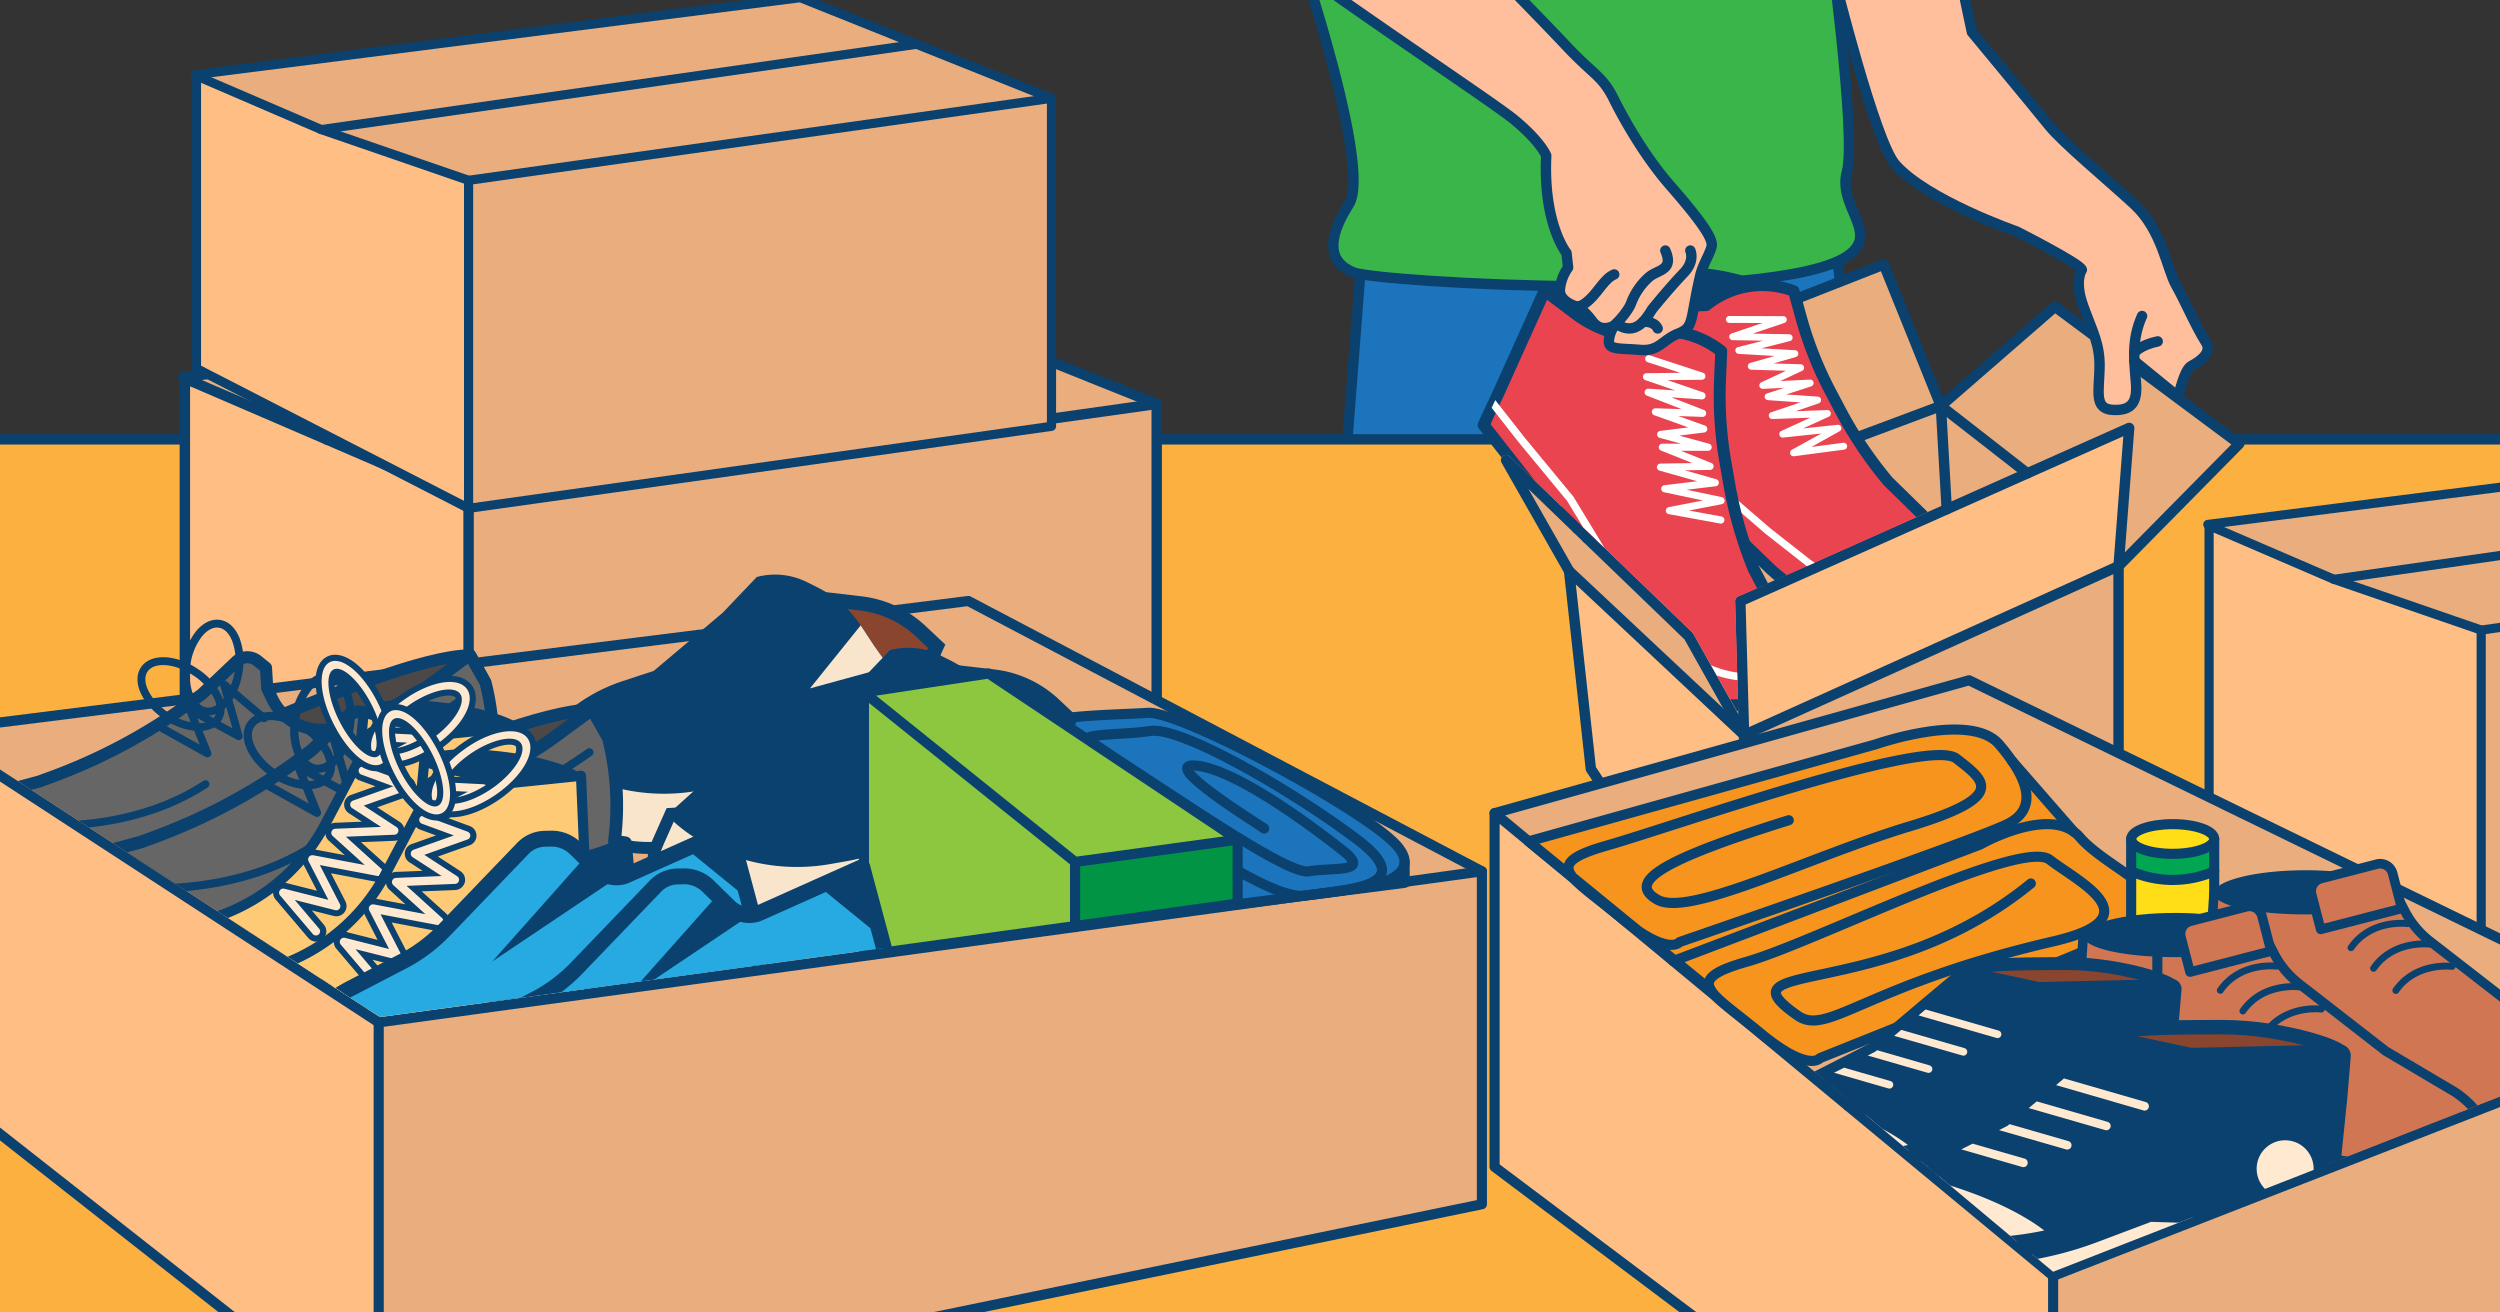<?xml version="1.0" encoding="UTF-8"?> <svg xmlns="http://www.w3.org/2000/svg" xmlns:xlink="http://www.w3.org/1999/xlink" id="Layer_1" data-name="Layer 1" viewBox="0 0 1200 630"><rect x="0" y="0" width="1200" height="630" fill="#333333" stroke="none"/><defs><style>.cls-1,.cls-26,.cls-7,.cls-8,.cls-9{fill:none;}.cls-10,.cls-2{fill:#1c75bc;}.cls-11,.cls-12,.cls-18,.cls-19,.cls-2,.cls-20,.cls-21,.cls-22,.cls-23,.cls-25,.cls-26,.cls-3,.cls-31,.cls-33,.cls-34,.cls-36,.cls-38,.cls-39,.cls-4,.cls-40,.cls-41,.cls-42,.cls-43,.cls-7,.cls-8,.cls-9{stroke:#0a416e;}.cls-18,.cls-19,.cls-2,.cls-20,.cls-21,.cls-22,.cls-23,.cls-25,.cls-26,.cls-3,.cls-31,.cls-34,.cls-36,.cls-39,.cls-4,.cls-42,.cls-7,.cls-8,.cls-9{stroke-linecap:round;stroke-linejoin:round;}.cls-2,.cls-3,.cls-33,.cls-4,.cls-7{stroke-width:5px;}.cls-3{fill:#39b54a;}.cls-4{fill:#fbb040;}.cls-5{fill:#eaad7d;}.cls-6{fill:#ffbe84;}.cls-8{stroke-width:4.4px;}.cls-9{stroke-width:4.86px;}.cls-11,.cls-38,.cls-41{fill:#89452e;}.cls-11,.cls-12,.cls-33,.cls-38,.cls-40,.cls-41,.cls-43{stroke-miterlimit:10;}.cls-11{stroke-width:6.86px;}.cls-12,.cls-14{fill:#f9e5cc;}.cls-12{stroke-width:5.75px;}.cls-13,.cls-33,.cls-39,.cls-42{fill:#0a416e;}.cls-15{fill:#009444;}.cls-16{fill:#8dc63f;}.cls-17{clip-path:url(#clip-path);}.cls-18,.cls-20{fill:#4c4848;}.cls-18,.cls-19{stroke-width:5.8px;}.cls-19,.cls-21{fill:#666;}.cls-20,.cls-21{stroke-width:6.09px;}.cls-22{fill:#feca76;}.cls-22,.cls-23{stroke-width:4.87px;}.cls-23,.cls-24,.cls-40,.cls-43{fill:#ffe9d1;}.cls-25{fill:#27aae1;stroke-width:7.63px;}.cls-26{stroke-width:4.85px;}.cls-27{fill:#f7941d;}.cls-28{fill:#ffde17;}.cls-29{fill:#00a651;}.cls-30{clip-path:url(#clip-path-2);}.cls-31{fill:#d07653;stroke-width:4.59px;}.cls-32{clip-path:url(#clip-path-3);}.cls-34,.cls-36{fill:#ea4450;}.cls-34{stroke-width:5.52px;}.cls-35{fill:#fff;}.cls-36{stroke-width:5.72px;}.cls-37{clip-path:url(#clip-path-4);}.cls-38{stroke-width:6.18px;}.cls-39{stroke-width:9.56px;}.cls-40{stroke-width:5.18px;}.cls-41{stroke-width:6.92px;}.cls-42{stroke-width:10.71px;}.cls-43{stroke-width:5.8px;}.cls-44{fill:#ffbf9d;}</style><clipPath id="clip-path"><polygon class="cls-1" points="-26.64 351.99 182.41 488.16 464.3 449.55 289.98 310.4 91.08 283.56 -26.64 351.99"></polygon></clipPath><clipPath id="clip-path-2"><polygon class="cls-1" points="1082.93 395.59 1117.54 412.58 1147.21 406.37 1162.24 434.52 1282.94 493.76 1097.76 566.56 900.25 479.42 1082.93 395.59"></polygon></clipPath><clipPath id="clip-path-3"><path class="cls-1" d="M725.56,220l87,83.81,21.85,38.71-1.5-53.87s-.46-1.76,2.28-2.68,96.61-43.06,96.61-43.06-24.41-43.9-30.15-73.51-25.14-67.62-59-69.78-103.3-.79-129.39,31.17-16.17,86.42-13,87.88S720.57,220,720.57,220a2.55,2.55,0,0,1,2.16-1.59,2.41,2.41,0,0,1,1.08.14,3.64,3.64,0,0,1,1.05.74C725.26,219.63,725.56,220,725.56,220Z"></path></clipPath><clipPath id="clip-path-4"><polygon class="cls-1" points="835.73 485 985.49 610.45 1282.21 494.44 1105.33 373.22 835.73 485"></polygon></clipPath></defs><polygon class="cls-2" points="653.78 120.27 639.7 301.88 909.67 332.98 879.17 104.26 653.78 120.27"></polygon><path class="cls-3" d="M624-21S658.48,80.78,647.52,98s-9.78,27.91,2.15,32.74,201.82,15.58,236.86-7.7c16.49-11-4.7-23.47,0-40.69s-8.92-116.12-8.92-116.12Z"></path><rect class="cls-4" x="-38.04" y="210.89" width="1333.57" height="637.63"></rect><polygon class="cls-5" points="810.57 305.39 837.15 352.81 753.17 274.09 722.91 220.87 756.97 253.71 761.82 258.39 810.57 305.39"></polygon><polygon class="cls-5" points="904.22 126.96 931.61 194.85 761.82 258.39 756.97 253.71 731.22 194.85 904.22 126.96"></polygon><polygon class="cls-5" points="931.61 194.85 934.43 244.43 835.35 288.57 837.15 352.81 810.57 305.39 761.82 258.39 931.61 194.85"></polygon><polygon class="cls-5" points="973.11 227.19 934.43 244.43 931.61 194.85 973.11 227.19"></polygon><polygon class="cls-5" points="1074.83 213.04 1016.91 271.74 1022 205.41 973.11 227.19 931.61 194.85 986.39 147.21 1074.83 213.04"></polygon><polygon class="cls-6" points="1022 205.41 1016.91 271.74 837.15 352.81 835.35 288.57 934.43 244.43 973.11 227.19 1022 205.41"></polygon><polygon class="cls-6" points="837.15 352.81 837.15 481.48 763.61 369.04 753.17 274.09 837.15 352.81"></polygon><polygon class="cls-5" points="1016.91 271.74 1016.91 418.66 837.15 481.48 837.15 352.81 1016.91 271.74"></polygon><polygon class="cls-7" points="837.15 352.81 837.15 481.48 1016.91 418.66 1016.91 271.74 837.15 352.81"></polygon><polyline class="cls-7" points="753.17 274.09 722.91 220.87 756.97 253.71 761.82 258.39 810.57 305.39 837.15 352.81"></polyline><polyline class="cls-7" points="756.97 253.71 731.22 194.85 904.22 126.96 931.61 194.85 986.39 147.21 1074.83 213.04 1016.91 271.74 1022 205.41 973.11 227.19 934.43 244.43 835.35 288.57 837.15 352.81 753.17 274.09 763.61 369.04 837.15 481.48"></polyline><polyline class="cls-7" points="973.11 227.19 931.61 194.85 761.82 258.39"></polyline><line class="cls-7" x1="931.61" y1="194.85" x2="934.43" y2="244.43"></line><polygon class="cls-5" points="481.61 164.39 156.83 210.95 88.74 181.63 88.65 180.93 418.19 138.98 481.61 164.39"></polygon><polygon class="cls-5" points="555.22 193.88 224.92 240.28 156.83 210.95 481.61 164.39 481.62 164.39 555.22 193.88"></polygon><polygon class="cls-6" points="224.92 240.28 224.92 419.24 88.74 341.28 88.74 181.63 156.83 210.95 224.92 240.28"></polygon><polygon class="cls-5" points="555.22 193.88 555.22 372.84 224.92 419.24 224.92 240.28 555.22 193.88"></polygon><polygon class="cls-7" points="224.92 240.28 224.92 419.24 555.22 372.84 555.22 193.88 224.92 240.28"></polygon><polyline class="cls-7" points="224.92 419.24 88.74 341.28 88.74 181.63 156.83 210.95 224.92 240.28"></polyline><line class="cls-7" x1="481.62" y1="164.39" x2="555.22" y2="193.88"></line><polyline class="cls-7" points="88.03 181.01 88.65 180.93 418.19 138.98 481.61 164.39"></polyline><polyline class="cls-7" points="481.62 164.39 481.61 164.39 156.83 210.95"></polyline><polygon class="cls-5" points="439.96 21.24 154.21 62.2 94.31 36.41 94.23 35.79 384.16 -1.12 439.96 21.24"></polygon><polygon class="cls-5" points="504.72 47.18 224.92 86.56 154.21 62.2 439.96 21.24 439.96 21.24 504.72 47.18"></polygon><polygon class="cls-6" points="224.92 86.56 224.92 244.01 94.31 176.87 94.31 36.41 154.21 62.2 224.92 86.56"></polygon><polygon class="cls-5" points="504.72 47.18 504.72 204.63 224.92 244.01 224.92 86.56 504.72 47.18"></polygon><polygon class="cls-8" points="224.92 86.56 224.92 244.01 504.72 204.63 504.72 47.18 224.92 86.56"></polygon><polyline class="cls-8" points="224.92 244.01 94.31 176.87 94.31 36.41 154.21 62.2 224.92 86.56"></polyline><line class="cls-8" x1="439.96" y1="21.24" x2="504.72" y2="47.18"></line><polyline class="cls-8" points="93.68 35.86 94.23 35.79 384.16 -1.12 439.96 21.24"></polyline><polyline class="cls-8" points="439.96 21.24 439.96 21.24 154.21 62.2"></polyline><polygon class="cls-5" points="1406.01 237.12 1120.27 278.08 1060.36 252.28 1060.28 251.67 1350.21 214.76 1406.01 237.12"></polygon><polygon class="cls-5" points="1470.77 263.06 1190.97 302.44 1120.27 278.08 1406.01 237.12 1406.02 237.12 1470.77 263.06"></polygon><polygon class="cls-6" points="1190.97 302.44 1190.97 459.89 1060.36 392.75 1060.36 252.28 1120.27 278.08 1190.97 302.44"></polygon><polygon class="cls-5" points="1470.77 263.06 1470.77 420.51 1190.97 459.89 1190.97 302.44 1470.77 263.06"></polygon><polygon class="cls-8" points="1190.97 302.44 1190.97 459.89 1470.77 420.51 1470.77 263.06 1190.97 302.44"></polygon><polyline class="cls-8" points="1190.97 459.89 1060.36 392.75 1060.36 252.28 1120.27 278.08 1190.97 302.44"></polyline><polyline class="cls-8" points="1059.74 251.74 1060.28 251.67 1350.21 214.76 1406.01 237.12"></polyline><polyline class="cls-8" points="1406.02 237.12 1406.01 237.12 1120.27 278.08"></polyline><polygon class="cls-6" points="181.78 490.75 181.78 687.18 -32.77 518.56 -32.77 350.88 181.78 490.75"></polygon><polygon class="cls-5" points="711.31 418.23 181.78 490.75 -32.77 350.88 464.8 288.48 711.31 418.23"></polygon><polygon class="cls-5" points="711.31 418.23 711.31 578.03 181.78 687.18 181.78 490.75 711.31 418.23"></polygon><polygon class="cls-9" points="181.78 490.75 711.31 418.23 711.31 578.03 181.78 687.18 181.78 490.75"></polygon><polyline class="cls-9" points="181.78 687.18 -32.77 518.56 -32.77 350.88 181.78 490.75"></polyline><polyline class="cls-9" points="711.31 418.23 464.8 288.48 -32.77 350.88"></polyline><path class="cls-10" d="M651.66,426c-7.36,1.82-17,2.76-25.63,3.93-23.31,3.19-117.61-71.53-125.72-79a3.35,3.35,0,0,1-.9-1.23c-2.28-6.31,37.28-6.55,51.62-7.5,15.21-1,102.08,45.44,118.69,62.89,3.21,3.38,4.5,6.25,4.5,8.68,0,9.8-21.14,12.51-22.47,12.66Z"></path><path class="cls-10" d="M651.75,426.38c1.33-.15,22.47-2.86,22.47-12.66v10L586.77,435l-87.46-55V349.69l.1,0a3.35,3.35,0,0,0,.9,1.23c8.11,7.5,102.41,82.22,125.72,79,8.58-1.17,18.27-2.11,25.63-3.93Z"></path><path class="cls-9" d="M651.69,426.39h.06c1.33-.15,22.47-2.86,22.47-12.66,0-2.43-1.29-5.3-4.5-8.68-16.61-17.45-103.48-63.9-118.69-62.89-14.34,1-53.9,1.19-51.62,7.5a3.35,3.35,0,0,0,.9,1.23c8.11,7.5,102.41,82.22,125.72,79,8.58-1.17,18.27-2.11,25.63-3.93,12.63-3.12,18.39-8.86-.21-23C622,380.69,567.26,348.45,552,350.88s-42.6.39-25.35,8.51S616,420.26,628.12,418.23s30.44,1,16.24-10.14-50.72-38.55-70-40.58,29.42,27.89,32.46,30.18"></path><polyline class="cls-9" points="674.22 413.72 674.22 423.76 586.77 434.97 499.31 380.02 499.31 349.69"></polyline><path class="cls-11" d="M449.61,310.2l-14.28,30.86-35.7-53,13.49,1.57a50.83,50.83,0,0,1,29,13.53Z"></path><path class="cls-12" d="M258,355.52l-5.91,13.27-1.06,2.6a15.9,15.9,0,0,0,7.31,20.1h0a139.7,139.7,0,0,0,26.87,10.71l8.26,2.33a66.39,66.39,0,0,0,22.22,2.35l10.73-.69a59.57,59.57,0,0,0,30.23-10.58h0l15.49-13.38,32.62-6.07,28-4.08h0a9.18,9.18,0,0,0,4.56-5.54L441,354.05a3.44,3.44,0,0,0-1.22-3.72l-7.15-5.45Z"></path><path class="cls-13" d="M439.5,352.33l-25.77,6.84a62,62,0,0,1-7.29,1.49l-12.66,1.8a96.14,96.14,0,0,0-27.33,8.14,94.94,94.94,0,0,1-24.14,7.65l-7.55,1.34a92.58,92.58,0,0,1-50.24-5.13c-2.35-.93-4.65-2-6.92-3.08l-1.23-.62a74.85,74.85,0,0,1-18.12-12.62,3.93,3.93,0,0,1,.91-4.59l10.13-9.16A80,80,0,0,1,298.67,327l15.17-5,33.08-27.9,16.34-17.15a34.18,34.18,0,0,1,21.43,1.29c.91.36,1.83.76,2.72,1.21l5.1,2.55a53.64,53.64,0,0,1,20.61,18.22l.17.23,6.14,9.35,4.7,6.63a12.28,12.28,0,0,0,3.55,3.38,12.57,12.57,0,0,0,6.59,2,12.78,12.78,0,0,0,6.18-1.43,13,13,0,0,0,4.74-4.24l4.18-6.26,2.39,3.35Z"></path><path class="cls-14" d="M427.68,319.78l-38.89,10.64,24.33-30.23.17.23,6.14,9.35,4.7,6.63A12.28,12.28,0,0,0,427.68,319.78Z"></path><path class="cls-11" d="M513.52,345.34,499.23,376.2l-35.69-53L477,324.75a50.84,50.84,0,0,1,29,13.54Z"></path><path class="cls-12" d="M321.89,390.67,316,403.93l-1.07,2.6a15.9,15.9,0,0,0,7.32,20.1h0a138.33,138.33,0,0,0,26.86,10.71l8.26,2.33A66.16,66.16,0,0,0,379.57,442l10.73-.69a59.35,59.35,0,0,0,30.23-10.58h0L436,417.38l32.62-6.08,28-4.08h0a9.17,9.17,0,0,0,4.55-5.54l3.69-12.49a3.44,3.44,0,0,0-1.22-3.71L496.51,380Z"></path><path class="cls-13" d="M503.4,387.48l-25.76,6.83a60.15,60.15,0,0,1-7.3,1.49l-12.65,1.8a96.22,96.22,0,0,0-27.34,8.15,95.74,95.74,0,0,1-24.14,7.65l-7.54,1.33a92.49,92.49,0,0,1-50.25-5.12q-3.51-1.41-6.92-3.09l-1.22-.62a74.91,74.91,0,0,1-18.13-12.62,3.93,3.93,0,0,1,.91-4.59l10.14-9.16a80,80,0,0,1,29.37-17.4l15.17-5,33.08-27.89,16.35-17.15a34.15,34.15,0,0,1,21.42,1.28c.92.36,1.84.77,2.72,1.21l5.11,2.55A53.79,53.79,0,0,1,477,335.33l.16.24,6.15,9.34,4.69,6.63a12.74,12.74,0,0,0,10.14,5.39,12.74,12.74,0,0,0,10.92-5.67l4.19-6.26,2.39,3.35Z"></path><path class="cls-14" d="M491.58,354.93l-38.89,10.64L477,335.33l.16.24,6.15,9.34,4.69,6.63A12.58,12.58,0,0,0,491.58,354.93Z"></path><polygon class="cls-15" points="594.07 403.03 594.07 433.7 516.03 444.49 516.03 413.72 594.07 403.03"></polygon><polygon class="cls-16" points="516.03 413.72 516.03 444.49 414.69 458.5 414.69 332.35 516.03 413.72"></polygon><polygon class="cls-16" points="594.07 403.03 516.03 413.72 414.69 332.35 474.55 323.27 594.07 403.03"></polygon><polygon class="cls-9" points="594.07 403.03 474.55 323.27 414.69 332.35 516.03 413.72 594.07 403.03"></polygon><polyline class="cls-9" points="414.69 332.35 414.69 458.5 516.03 444.49 594.07 433.7 594.07 403.03"></polyline><polyline class="cls-9" points="516.03 413.72 516.03 444.49 516.03 444.97"></polyline><g class="cls-17"><path class="cls-18" d="M118.31,343c0,11.47,22.75,20.77,50.81,20.77s50.8-9.3,50.8-20.77c0-5.27,7.15-11.7,12.14-17.1l-6.36-11.3h-.5c-21.64.15-69.3,19.85-92.29,29.52C125.64,347.14,118.31,340.23,118.31,343Z"></path><path class="cls-19" d="M-19,413v.22l.5,11.69,6.16,1.34a185.26,185.26,0,0,0,34.89,4.16l10.52.24a184.78,184.78,0,0,0,21.69-.78L67,428.65a184.18,184.18,0,0,0,44-9.73l21.16-7.5L153,408.1a82.21,82.21,0,0,1,16.43-1l17.11.71a106.85,106.85,0,0,0,19.74-1l6.3-.91a106.59,106.59,0,0,0,30.16-9.08l-1.95-21.41-5-.81.13-1a126.54,126.54,0,0,0-2.87-46l-1-1.7-6.36-11.3-.15-.25-.35.25-16.7,12.3a137.73,137.73,0,0,1-48,22.61,26,26,0,0,1-24.2-6.34,26.26,26.26,0,0,1-5.62-7.75l-.6-1.26-1.79-3.78-.61-9.89-4.06-3.27a7.8,7.8,0,0,0-10.28.41L97,333.14l-5.12,3.76A271.68,271.68,0,0,1,24.63,373L19,375.07l-30.83,8.38A5.77,5.77,0,0,0-16,388a5.63,5.63,0,0,0-.09,1,5.78,5.78,0,0,0,.89,3.08l.93,1.46-1.44,12.27a5.25,5.25,0,0,1-1.64,3.24A5.21,5.21,0,0,0-19,413Z"></path><path class="cls-13" d="M242.75,396.85a107,107,0,0,1-30.14,9.07l-6.31.91a106.81,106.81,0,0,1-19.74,1l-17.11-.72a82.27,82.27,0,0,0-16.43,1l-20.81,3.32-21.16,7.49a183.49,183.49,0,0,1-44,9.73l-12.23,1.17a182.63,182.63,0,0,1-21.69.77l-10.53-.23a185.64,185.64,0,0,1-34.89-4.15l-6.15-1.35-.5-11.7a6.07,6.07,0,0,1,0-.85,5.25,5.25,0,0,1,1.65-3.21,5.64,5.64,0,0,0,1.47-2.35,192.22,192.22,0,0,0,33.78,3.07l10.76,0a193.17,193.17,0,0,0,22.17-1.23l12.49-1.42a191.61,191.61,0,0,0,44.81-10.63l21.46-7.93,21.2-3.75a86.69,86.69,0,0,1,16.8-1.31l17.51.37a112.36,112.36,0,0,0,20.17-1.43l6.43-1A109.8,109.8,0,0,0,236,374.63l4.83.8Z"></path><path class="cls-13" d="M23.48,398.22A174.09,174.09,0,0,1-13,394.6a1.87,1.87,0,0,1-1.38-2.27,1.88,1.88,0,0,1,2.27-1.39c.62.15,62.68,14.62,109.73-16.14A1.88,1.88,0,1,1,99.65,378C74.73,394.24,45.79,398.22,23.48,398.22Z"></path><path class="cls-13" d="M164.69,366.38a1.89,1.89,0,0,1-.34-3.74c21.86-3.94,58.68-30.09,59.05-30.35a1.88,1.88,0,0,1,2.18,3.06c-1.53,1.1-37.87,26.9-60.56,31Z"></path><path class="cls-13" d="M99.57,363.53a1.86,1.86,0,0,1-.91-.23L75.84,350.58a1.88,1.88,0,0,1,1.83-3.29l18.18,10.13-6.48-16.13a1.88,1.88,0,0,1,.49-2.11,1.91,1.91,0,0,1,2.16-.25l19.53,10.65L105.67,329a1.89,1.89,0,0,1,3-2L128,343.33a1.88,1.88,0,1,1-2.43,2.87L111,333.89l5.42,19a1.89,1.89,0,0,1-2.72,2.17L94.82,344.75l6.5,16.2a1.87,1.87,0,0,1-.5,2.11A1.89,1.89,0,0,1,99.57,363.53Z"></path><path class="cls-13" d="M95.49,350.88l-1.19,0a31.82,31.82,0,0,1-15.48-5.63C68,338,63.15,327,67.69,320.28s16.52-6.38,27.3.85a31.78,31.78,0,0,1,11.07,12.2c2.3,4.84,2.32,9.37.06,12.74C104,349.19,100.28,350.88,95.49,350.88ZM78.3,319.24c-3.35,0-6.07,1-7.49,3.14-3.24,4.83,1.39,13.86,10.11,19.72a28,28,0,0,0,13.59,5c4,.22,7-.89,8.48-3.12s1.38-5.43-.33-9a28,28,0,0,0-9.77-10.7C88,321,82.62,319.24,78.3,319.24Z"></path><path class="cls-13" d="M100,343.43a9.36,9.36,0,0,1-1.49-.12c-8-1.25-12.78-12.27-10.78-25.09A31.81,31.81,0,0,1,94.12,303c3.42-4.13,7.51-6.06,11.52-5.44s7.33,3.7,9.33,8.68a31.84,31.84,0,0,1,1.46,16.41h0C114.56,334.7,107.53,343.43,100,343.43Zm4.15-42.2c-2.39,0-4.9,1.46-7.15,4.19a28,28,0,0,0-5.55,13.38c-1.62,10.37,1.89,19.9,7.64,20.79s12-7.12,13.59-17.5h0a28,28,0,0,0-1.24-14.43c-1.48-3.69-3.76-6-6.41-6.36A5.14,5.14,0,0,0,104.18,301.23Z"></path><path class="cls-20" d="M171.8,370.54c0,12,23.84,21.77,53.27,21.77s53.25-9.75,53.25-21.77c0-5.53,7.49-12.27,12.73-17.94l-6.67-11.83h-.52c-22.69.15-72.66,20.8-96.76,30.94C179.48,374.91,171.8,367.67,171.8,370.54Z"></path><path class="cls-21" d="M27.84,443.9v.24l.53,12.26,6.45,1.4a193.29,193.29,0,0,0,36.59,4.35l11,.26a194.07,194.07,0,0,0,22.75-.82L118,460.36a192.3,192.3,0,0,0,46.18-10.2l22.19-7.86,21.81-3.48a87.2,87.2,0,0,1,17.23-1l17.94.74A111,111,0,0,0,264,437.49l6.61-1A111.91,111.91,0,0,0,302.26,427l-2.05-22.45-5.28-.85.13-1.07a132.52,132.52,0,0,0-3-48.26l-1-1.79-6.67-11.83-.15-.27-.37.27-17.51,12.89a144.41,144.41,0,0,1-50.29,23.7,27.28,27.28,0,0,1-16.94-1.2,27.3,27.3,0,0,1-14.33-13.57l-.62-1.33-1.88-3.95-.64-10.37-4.26-3.43a8.18,8.18,0,0,0-10.77.42l-17.17,16.3-5.37,3.95A284.77,284.77,0,0,1,73.57,402l-5.85,2.15L35.39,413A6.06,6.06,0,0,0,31,417.79a5.22,5.22,0,0,0-.09,1,6,6,0,0,0,.94,3.24l1,1.52-1.51,12.87a5.46,5.46,0,0,1-1.71,3.4A5.49,5.49,0,0,0,27.84,443.9Z"></path><path class="cls-13" d="M302.26,427a111.59,111.59,0,0,1-31.6,9.51l-6.61,1a112.88,112.88,0,0,1-20.7,1.07l-17.94-.75a85.8,85.8,0,0,0-17.23,1l-21.81,3.48-22.19,7.85A192.24,192.24,0,0,1,118,460.37l-12.83,1.22a193.73,193.73,0,0,1-22.73.81l-11-.24a195.13,195.13,0,0,1-36.58-4.35l-6.45-1.41-.53-12.27a6.56,6.56,0,0,1,0-.89,5.56,5.56,0,0,1,1.72-3.38,5.65,5.65,0,0,0,1.54-2.46,201.4,201.4,0,0,0,35.42,3.22l11.29,0a198.2,198.2,0,0,0,23.24-1.29l13.1-1.48a200.56,200.56,0,0,0,47-11.15l22.5-8.31,22.23-3.93a90.25,90.25,0,0,1,17.61-1.37l18.36.38A117.56,117.56,0,0,0,263,412l6.75-1.1a115.17,115.17,0,0,0,25.41-7.18l5.06.84Z"></path><path class="cls-13" d="M72.38,428.46a183,183,0,0,1-38.28-3.79,2,2,0,1,1,.92-3.84c.66.16,65.73,15.32,115-16.92a2,2,0,0,1,2.16,3.3C126.11,424.29,95.77,428.46,72.38,428.46Z"></path><path class="cls-13" d="M220.42,395.08a2,2,0,0,1-.35-3.92C243,387,281.58,359.61,282,359.34a2,2,0,0,1,2.29,3.21c-1.61,1.15-39.7,28.2-63.49,32.5Z"></path><path class="cls-13" d="M152.15,392.1a2.05,2.05,0,0,1-1-.25l-23.92-13.33a2,2,0,1,1,1.92-3.45l19.05,10.61-6.79-16.9a2,2,0,0,1,2.78-2.47l20.48,11.15-6.17-21.6a2,2,0,0,1,3.17-2.05l20.21,17.1a2,2,0,1,1-2.55,3L164.12,361l5.68,19.89a2,2,0,0,1-.67,2.08,2,2,0,0,1-2.18.19L147.16,372.4l6.82,17a2,2,0,0,1-1.83,2.71Z"></path><path class="cls-13" d="M147.86,378.83c-.4,0-.81,0-1.23,0a33.32,33.32,0,0,1-16.24-5.89c-11.3-7.58-16.42-19.07-11.67-26.15s17.33-6.69,28.62.89A33.29,33.29,0,0,1,159,360.43c2.41,5.08,2.43,9.82.06,13.36C156.81,377.06,152.88,378.83,147.86,378.83Zm-18-33.17c-3.5,0-6.36,1.08-7.84,3.29-3.4,5.07,1.45,14.53,10.59,20.67a29.37,29.37,0,0,0,14.25,5.23c4.18.23,7.33-.93,8.89-3.26s1.45-5.7-.34-9.47a29.45,29.45,0,0,0-10.25-11.2C140,347.46,134.37,345.66,129.84,345.66Z"></path><path class="cls-13" d="M152.62,371a10.21,10.21,0,0,1-1.55-.12c-8.43-1.3-13.4-12.86-11.31-26.3a33.37,33.37,0,0,1,6.68-15.94c3.58-4.33,7.86-6.35,12.07-5.7s7.68,3.88,9.78,9.1a33.32,33.32,0,0,1,1.53,17.2h0C167.86,361.87,160.49,371,152.62,371ZM157,326.78c-2.51,0-5.14,1.53-7.5,4.39a29.37,29.37,0,0,0-5.82,14c-1.69,10.88,2,20.87,8,21.8s12.56-7.46,14.25-18.34h0a29.39,29.39,0,0,0-1.29-15.13c-1.56-3.87-3.95-6.24-6.72-6.67A5.82,5.82,0,0,0,157,326.78Z"></path><path class="cls-13" d="M249.82,348.68c-.08,6.14-16.39,13.7-38.24,10.85s-37.37-11.47-37-17.57,18.06-7.33,39.9-4.48S249.85,346.53,249.82,348.68Z"></path><path class="cls-22" d="M254.52,461.42v0l-.21,0L153.93,480.36A79.23,79.23,0,0,1,121.57,490c-1.18.12-2.35.2-3.54.23-.54,0-1.08,0-1.63,0h-.14c-1.12,0-2.24,0-3.37,0l-1,0c-2.58-.08-5.14-.3-7.69-.63-.26,0-.51-.07-17.93-4.49-2-.73-3.84-1.54-5.7-2.41-2.5-1.19-4.93-2.49-7.3-3.92h0a4.28,4.28,0,0,1-2.08-3.6l0-5.48a17.43,17.43,0,0,1,.16-2.61c.06-.43.12-.85.22-1.27s.19-.88.31-1.3a19.18,19.18,0,0,1,2.4-5.22A18.93,18.93,0,0,1,78.12,455L81,452.73a81.5,81.5,0,0,1,22-12.3s0,0,0,0l3.28-1.19A92.37,92.37,0,0,0,156,395.81l16.45-31.26L174.56,342l38.25,10.51,37-3.8L252,399.54l0,.34.59,13.88.07,1.72.59,14.78,0,.92.78,19.31.33,8.19Z"></path><path class="cls-23" d="M254.53,461.43l-.22.05-97.15,24.24c-14.72,2.63-26.62,4.23-39.12,4.47-.55,0-1.09,0-1.63,0-1.16,0-2.35,0-3.52,0l-1,0a75.91,75.91,0,0,1-7.69-.63c-.26,0-.5-.06-17.94-4.49-1.92-.74-3.83-1.55-5.69-2.42a78.72,78.72,0,0,1-7.3-3.91h0a4.25,4.25,0,0,1-2.06-3.59l-.06-5.48a16.2,16.2,0,0,1,.16-2.61,11.25,11.25,0,0,1,.22-1.27,10.57,10.57,0,0,1,.32-1.29l1.29.74a79.62,79.62,0,0,0,38.62,11.45l1,0c1.13,0,2.25.06,3.37,0,10.37-.11,19-1.87,30-3.5,3-.46,6.13-.9,9.54-1.29L254,448l.43,10.66Z"></path><path class="cls-24" d="M151.69,450.46a3.41,3.41,0,0,1-2.63-1.22l-15.71-18.51A3.46,3.46,0,0,1,136,425a3.56,3.56,0,0,1,.86.11l18,4.56-8-15.64a3.45,3.45,0,0,1,3.07-5,2.88,2.88,0,0,1,.65.07l19.72,3.72-11.54-10.44a3.46,3.46,0,0,1,2.17-6l17.38-.7-10.1-6.57a3.46,3.46,0,0,1,.73-6.15l15.56-5.53L173,373.17a3.45,3.45,0,0,1-.42-6.3l17.56-9.23-10.66-.54a3.45,3.45,0,0,1,.25-6.9l23.37,1.16a3.46,3.46,0,0,1,1.44,6.51l-21.86,11.49,13.22,4.86a3.45,3.45,0,0,1,0,6.5l-18,6.38,13.31,8.67a3.45,3.45,0,0,1-1.74,6.35l-19.74.8,14.37,13a3.46,3.46,0,0,1,.77,4.1,3.41,3.41,0,0,1-3.07,1.92,3.14,3.14,0,0,1-.68-.07l-24.83-4.69,8.3,16.15a3.45,3.45,0,0,1-3.08,5,3.12,3.12,0,0,1-.86-.11l-15-3.78,8.72,10.29a3.46,3.46,0,0,1-2.59,5.69Z"></path><path class="cls-13" d="M179.68,351.66h0L203,352.82a2,2,0,0,1,.83,3.76l-24.76,13,16.3,6a2,2,0,0,1,0,3.75l-20.78,7.37L190.34,397a2,2,0,0,1-1,3.67l-23.31.95L183,417a2,2,0,0,1-1.32,3.48,1.72,1.72,0,0,1-.39,0l-27.77-5.25,9.65,18.8a2,2,0,0,1-1.78,2.92,1.66,1.66,0,0,1-.49-.07l-19.4-4.9,11.67,13.76a2,2,0,0,1-1.5,3.29h0a2,2,0,0,1-1.52-.7l-15.71-18.52a2,2,0,0,1,1.52-3.29,2.05,2.05,0,0,1,.49.06l21.17,5.35-9.5-18.51a2,2,0,0,1,.17-2.11,2,2,0,0,1,1.6-.8,1.64,1.64,0,0,1,.38,0l24.81,4.69-15.38-13.92a2,2,0,0,1,1.26-3.48l21.93-.89L169,387.86a2,2,0,0,1,.42-3.56l19.37-6.87-15.33-5.63a2,2,0,0,1-1.31-1.74,2,2,0,0,1,1.07-1.9l22.28-11.71-16-.8a2,2,0,0,1,.18-4m0-2.92a4.91,4.91,0,0,0-.32,9.82l5.33.27-12.84,6.75a4.91,4.91,0,0,0,.6,9l7.74,2.84-11.75,4.17a4.91,4.91,0,0,0-1,8.75l6.26,4.08-12.8.52a4.91,4.91,0,0,0-3.1,8.55l7.7,7-14.63-2.77a5.62,5.62,0,0,0-.92-.08,4.91,4.91,0,0,0-4.37,7.15l6.56,12.77-14.91-3.76a4.91,4.91,0,0,0-4.95,7.94l15.7,18.51a4.91,4.91,0,0,0,3.75,1.74h.06a4.91,4.91,0,0,0,3.69-8.09L149.65,437l10.58,2.67a4.75,4.75,0,0,0,1.2.15,4.87,4.87,0,0,0,3.85-1.86,4.92,4.92,0,0,0,.52-5.3l-6.93-13.5,21.92,4.15a5.33,5.33,0,0,0,.93.09,4.93,4.93,0,0,0,3.28-8.57l-11.73-10.61,16.18-.65a4.92,4.92,0,0,0,2.48-9l-10.84-7.06,15.21-5.4a4.91,4.91,0,0,0,0-9.24l-10.13-3.72,18.95-10a4.91,4.91,0,0,0-2-9.25l-23.28-1.17h-.17Z"></path><path class="cls-24" d="M187.7,367.25c-4.31,0-7.58-1.4-9.45-4.05-2.41-3.41-2.07-8.32,1-13.81,2.85-5.16,7.86-10.43,14.1-14.84,7.8-5.51,16-8.67,22.58-8.67,4.32,0,7.59,1.4,9.46,4.05,2.41,3.41,2.07,8.32-1,13.81-2.86,5.16-7.86,10.43-14.1,14.84C202.49,364.09,194.26,367.25,187.7,367.25Zm27.73-34.84c-5,0-12,2.82-18.44,7.35C186.75,347,181.63,356,183.9,359.22c.88,1.24,2.81,1.5,4.27,1.5,5,0,12-2.82,18.43-7.35A42.71,42.71,0,0,0,218,341.92c2.18-3.47,2.83-6.47,1.74-8C218.82,332.67,216.89,332.41,215.43,332.41Z"></path><path class="cls-13" d="M215.9,327.34c3.69,0,6.62,1.11,8.25,3.43,4.29,6.06-2.17,17.76-14.7,26.62-7.76,5.48-15.76,8.4-21.75,8.4-3.69,0-6.62-1.11-8.26-3.43-4.29-6.07,2.18-17.76,14.71-26.62,7.76-5.47,15.76-8.4,21.75-8.4m-27.73,34.84c5,0,12.37-2.74,19.28-7.62,10.35-7.32,16.5-17.16,13.44-21.49-1-1.44-2.95-2.12-5.46-2.12-5,0-12.37,2.74-19.28,7.62-10.35,7.32-16.51,17.16-13.44,21.49,1,1.44,2.95,2.12,5.46,2.12m27.73-37.76h0c-6.85,0-15.39,3.26-23.43,8.94-6.42,4.54-11.58,10-14.53,15.33-3.32,6-3.63,11.46-.88,15.36,1.5,2.12,4.57,4.66,10.64,4.66,6.85,0,15.39-3.26,23.43-8.94,6.41-4.53,11.58-10,14.53-15.33,3.32-6,3.63-11.46.88-15.36C225,327,222,324.42,215.9,324.42Zm-27.73,34.85c-1.54,0-2.69-.34-3.08-.9-1.4-2,2.38-10.09,12.74-17.41,6.1-4.31,13-7.1,17.6-7.1,1.54,0,2.69.34,3.08.9.57.8.25,3.14-1.78,6.39a41.59,41.59,0,0,1-11,11c-6.09,4.31-13,7.1-17.59,7.1Z"></path><path class="cls-24" d="M180.4,368.75c-6.68,0-15.33-8.25-21.53-20.53-7.41-14.67-7.93-28.3-1.2-31.69a7.14,7.14,0,0,1,3.26-.76c6.68,0,15.33,8.25,21.54,20.53,7.41,14.67,7.92,28.3,1.2,31.7A7.18,7.18,0,0,1,180.4,368.75ZM161.67,322.5a1.94,1.94,0,0,0-.89.19c-3,1.51-2.13,11.81,3.44,22.83,5.14,10.19,12,16.5,15.44,16.5h0a1.94,1.94,0,0,0,.89-.19c1.39-.7,2-3.57,1.53-7.48a47.86,47.86,0,0,0-5-15.35C172,328.81,165.09,322.5,161.67,322.5Z"></path><path class="cls-13" d="M160.93,317.23c5.94,0,14.25,7.88,20.23,19.73,6.93,13.7,7.74,26.76,1.85,29.74a5.75,5.75,0,0,1-2.61.59c-5.94,0-14.25-7.88-20.23-19.73-6.92-13.7-7.73-26.76-1.85-29.73a5.66,5.66,0,0,1,2.61-.6m18.73,46.25a3.36,3.36,0,0,0,1.55-.35c4.2-2.12,2.92-13.47-2.79-24.78C173.34,328.29,166.16,321,161.67,321a3.49,3.49,0,0,0-1.55.35c-4.2,2.12-2.92,13.47,2.79,24.79,5.08,10.05,12.26,17.3,16.75,17.3m-18.73-49.17h0a8.63,8.63,0,0,0-3.92.91c-7.59,3.84-7.36,18,.56,33.66,6.54,13,15.5,21.33,22.83,21.33a8.63,8.63,0,0,0,3.92-.91c4-2,5.9-6.84,5.48-13.63-.37-5.94-2.51-13.05-6-20-6.55-12.95-15.51-21.33-22.84-21.33Zm18.73,46.25c-2.54,0-9-5.59-14.14-15.7-6.06-12-5.4-20.2-4.08-20.86a.47.47,0,0,1,.23,0c2.54,0,9,5.59,14.15,15.7a46.36,46.36,0,0,1,4.81,14.85c.5,4.39-.47,5.88-.74,6a.61.61,0,0,1-.23,0Z"></path><path class="cls-13" d="M278.93,372.29c-.07,6.14-16.39,13.7-38.23,10.85s-37.38-11.46-37-17.56,18.06-7.34,39.91-4.49S279,370.15,278.93,372.29Z"></path><path class="cls-22" d="M283.64,485v0l-.21,0L183.05,504a79.14,79.14,0,0,1-32.37,9.62c-1.18.12-2.35.2-3.53.23-.55,0-1.09,0-1.64,0h-.14c-1.12,0-2.24,0-3.37,0l-1,0c-2.58-.08-5.14-.3-7.68-.63-.26,0-.51-.07-17.94-4.49-1.94-.73-3.84-1.54-5.7-2.41-2.49-1.19-4.93-2.49-7.29-3.92h0a4.23,4.23,0,0,1-2.08-3.6l-.05-5.49a17.42,17.42,0,0,1,.15-2.61c.06-.42.12-.85.22-1.26a13,13,0,0,1,.32-1.3,18.28,18.28,0,0,1,6.33-9.48l2.85-2.23a81.65,81.65,0,0,1,22-12.3s0,0,0,0l3.27-1.2a92.42,92.42,0,0,0,49.67-43.42l16.44-31.26,2.12-22.59,38.25,10.51,37-3.8,2.19,50.87v.33l.6,13.89.06,1.72.59,14.78,0,.92.78,19.31.33,8.19Z"></path><path class="cls-23" d="M283.64,485l-.21.06-97.15,24.24c-14.72,2.63-26.62,4.22-39.13,4.47l-1.63,0c-1.16,0-2.35,0-3.52-.05l-1,0c-2.57-.09-5.14-.29-7.68-.63-.26,0-.51-.06-17.94-4.5-1.92-.73-3.84-1.54-5.7-2.41a79,79,0,0,1-7.3-3.92h0a4.25,4.25,0,0,1-2.07-3.59l-.06-5.48a18.86,18.86,0,0,1,.16-2.61,10.87,10.87,0,0,1,.22-1.27c.09-.45.2-.88.32-1.29l1.3.74a79.62,79.62,0,0,0,38.62,11.45l1,0c1.12,0,2.25.06,3.36,0,10.37-.11,19-1.87,29.95-3.5,3-.46,6.13-.9,9.54-1.29l98.38-23.91.44,10.66Z"></path><path class="cls-24" d="M180.81,474.08a3.48,3.48,0,0,1-2.64-1.22l-15.71-18.52a3.46,3.46,0,0,1,2.63-5.69,3.56,3.56,0,0,1,.86.11l18,4.55-8-15.63a3.46,3.46,0,0,1,3.72-5l19.72,3.73L187.85,426a3.46,3.46,0,0,1,2.18-6l17.37-.7-10.09-6.57a3.46,3.46,0,0,1,.73-6.16L213.6,401l-11.54-4.23a3.46,3.46,0,0,1-.42-6.31l17.56-9.23-10.66-.53a3.45,3.45,0,0,1,.26-6.9L232.17,375a3.45,3.45,0,0,1,1.43,6.51L211.74,393,225,397.84a3.46,3.46,0,0,1,0,6.5l-18,6.38,13.31,8.67a3.46,3.46,0,0,1-1.75,6.35l-19.74.8,14.37,13a3.46,3.46,0,0,1-2.3,6,3.81,3.81,0,0,1-.67-.07l-24.83-4.69L193.62,457a3.45,3.45,0,0,1-3.07,5,3.12,3.12,0,0,1-.86-.11l-15-3.78,8.73,10.29a3.46,3.46,0,0,1-2.6,5.69Z"></path><path class="cls-13" d="M208.8,375.28h0l23.27,1.16a2,2,0,0,1,.83,3.76l-24.76,13,16.3,6a2,2,0,0,1,0,3.75l-20.77,7.37,15.78,10.28a2,2,0,0,1-1,3.67l-23.3.94,17,15.41a2,2,0,0,1-1.33,3.48,2.58,2.58,0,0,1-.39,0l-27.77-5.25,9.65,18.8a2,2,0,0,1-2.26,2.85l-19.41-4.9,11.68,13.76a2,2,0,0,1-.24,2.82,2,2,0,0,1-1.26.47h0a2,2,0,0,1-1.53-.7L163.57,453.4a2,2,0,0,1,1.52-3.29,2.14,2.14,0,0,1,.5.06l21.16,5.35L177.25,437A2,2,0,0,1,179,434.1a1.61,1.61,0,0,1,.37,0l24.81,4.69-15.38-13.92a2,2,0,0,1,1.26-3.48l21.94-.89-13.93-9.07a2,2,0,0,1,.43-3.55l19.36-6.87-15.33-5.63a2,2,0,0,1-.24-3.64l22.28-11.71-16-.8a2,2,0,0,1,.18-4m0-2.92a4.91,4.91,0,0,0-.33,9.82l5.33.26L201,389.19a4.92,4.92,0,0,0,.6,9L209.3,401l-11.75,4.17a4.91,4.91,0,0,0-1,8.75l6.27,4.08-12.81.52a4.91,4.91,0,0,0-3.09,8.55l7.69,7-14.63-2.77a4.6,4.6,0,0,0-.91-.09,4.92,4.92,0,0,0-4.37,7.16l6.55,12.77-14.91-3.77a5.34,5.34,0,0,0-1.21-.15,4.92,4.92,0,0,0-3.74,8.1l15.71,18.51a4.88,4.88,0,0,0,3.75,1.74h.05a5,5,0,0,0,3.12-1.17,4.9,4.9,0,0,0,.57-6.92l-5.78-6.82,10.57,2.67a4.78,4.78,0,0,0,1.21.15,4.92,4.92,0,0,0,4.37-7.16L188,442.79l21.91,4.14a4.66,4.66,0,0,0,.93.09,4.87,4.87,0,0,0,4.39-2.73,4.93,4.93,0,0,0-1.11-5.83l-11.73-10.61,16.18-.65a4.91,4.91,0,0,0,2.48-9l-10.84-7.06,15.22-5.4a4.91,4.91,0,0,0,.05-9.24l-10.14-3.73,18.95-10a4.91,4.91,0,0,0-2-9.25L209,372.36h-.16Z"></path><path class="cls-24" d="M216.82,390.87c-4.31,0-7.58-1.4-9.45-4.05-4.84-6.85,1.63-19.16,15.06-28.65,7.8-5.51,16-8.67,22.58-8.67,4.31,0,7.58,1.4,9.45,4,2.41,3.42,2.07,8.32-1,13.81-2.85,5.17-7.86,10.44-14.1,14.85C231.6,387.71,223.37,390.87,216.82,390.87ZM244.55,356c-5,0-12,2.82-18.44,7.36-10.25,7.24-15.37,16.24-13.1,19.45.88,1.25,2.81,1.51,4.27,1.51,4.95,0,12-2.82,18.44-7.36a43.12,43.12,0,0,0,11.36-11.44c2.17-3.48,2.82-6.47,1.74-8C247.94,356.29,246,356,244.55,356Z"></path><path class="cls-13" d="M245,351c3.69,0,6.62,1.11,8.26,3.43,4.29,6.06-2.17,17.76-14.71,26.62-7.75,5.47-15.75,8.4-21.74,8.4-3.7,0-6.63-1.11-8.26-3.43-4.29-6.07,2.17-17.76,14.71-26.62C231,353.88,239,351,245,351M217.28,385.8c5,0,12.37-2.75,19.28-7.62,10.35-7.32,16.51-17.16,13.45-21.49-1-1.44-3-2.12-5.46-2.12-5,0-12.38,2.74-19.28,7.62-10.35,7.32-16.51,17.15-13.45,21.49,1,1.44,3,2.12,5.46,2.12M245,348h0c-6.85,0-15.39,3.26-23.43,8.94-6.41,4.53-11.57,10-14.53,15.33-3.32,6-3.63,11.46-.87,15.35,1.5,2.13,4.57,4.67,10.64,4.67,6.85,0,15.38-3.26,23.42-8.94,6.42-4.54,11.58-10,14.54-15.33,3.31-6,3.63-11.46.87-15.36-1.5-2.12-4.57-4.66-10.64-4.66Zm-27.73,34.84c-1.53,0-2.68-.33-3.08-.89-1.4-2,2.38-10.09,12.75-17.42,6.1-4.3,13-7.09,17.6-7.09,1.53,0,2.68.34,3.08.89.56.81.24,3.15-1.79,6.4a41.54,41.54,0,0,1-11,11c-6.1,4.31-13,7.09-17.6,7.09Z"></path><path class="cls-24" d="M209.52,392.37c-6.68,0-15.34-8.25-21.54-20.53-7.41-14.67-7.93-28.3-1.2-31.7a7.17,7.17,0,0,1,3.26-.75c6.68,0,15.34,8.25,21.54,20.53,7.41,14.67,7.93,28.3,1.2,31.7A7.17,7.17,0,0,1,209.52,392.37Zm-18.73-46.25a1.91,1.91,0,0,0-.89.19c-1.39.7-2,3.57-1.54,7.48a48.14,48.14,0,0,0,5,15.35c5.15,10.19,12,16.5,15.44,16.5h0a1.91,1.91,0,0,0,.89-.19c3-1.51,2.14-11.81-3.43-22.83C201.08,352.43,194.21,346.12,190.79,346.12Z"></path><path class="cls-13" d="M190,340.85c6,0,14.26,7.88,20.24,19.73,6.92,13.7,7.73,26.76,1.84,29.73a5.62,5.62,0,0,1-2.6.6c-6,0-14.25-7.88-20.24-19.73-6.92-13.7-7.73-26.76-1.84-29.73a5.62,5.62,0,0,1,2.6-.6m18.73,46.25a3.49,3.49,0,0,0,1.55-.35c4.2-2.13,2.93-13.47-2.79-24.79-5.07-10-12.26-17.3-16.74-17.3a3.36,3.36,0,0,0-1.55.35c-4.2,2.12-2.93,13.47,2.79,24.79,5.08,10.05,12.26,17.3,16.74,17.3M190,337.93h0a8.69,8.69,0,0,0-3.92.91c-7.59,3.84-7.35,18,.56,33.66,6.54,12.95,15.51,21.33,22.84,21.33a8.69,8.69,0,0,0,3.92-.91c3.95-2,5.9-6.84,5.47-13.63-.36-5.94-2.51-13.06-6-20-6.54-13-15.51-21.33-22.84-21.33Zm18.73,46.25c-2.54,0-9-5.59-14.14-15.7-6-12-5.4-20.2-4.08-20.87a.69.69,0,0,1,.24,0c2.54,0,9,5.59,14.14,15.7a46.65,46.65,0,0,1,4.82,14.85c.49,4.39-.48,5.88-.74,6a.53.53,0,0,1-.24,0Z"></path><path class="cls-25" d="M358.47,499.87l-46.29,4.34a87.89,87.89,0,0,0-20.8,4.56l-37.14,13L212.6,533.84a51.6,51.6,0,0,1-13.63,2l-20.16.25a100.14,100.14,0,0,1-33-5.16l-11.21-3.68,0-20.88,1.16-1.79c8.76-13.27,20-23.63,32.91-30.35l25.11-13.05a76.2,76.2,0,0,0,19.57-14.8l37.44-38.94a15,15,0,0,1,10.59-4.83l3.46-.07a16.41,16.41,0,0,1,11.69,5l4.16,4.06,5.38,5.24a13.8,13.8,0,0,0,10.44,4.27A11.25,11.25,0,0,0,301,420l49.19-22,1.53,5.82L359.51,433,363,446.14l4.49,39.74C368.32,493,364.27,499.31,358.47,499.87Z"></path><path class="cls-13" d="M207.79,516.37a160.1,160.1,0,0,0,38.48-8.83l24.64-9a184.35,184.35,0,0,1,46.87-10.35l44.63-3.95a1.86,1.86,0,0,0,1.5-2.25,2,2,0,0,0-1.91-2l-44.64,4a186.62,186.62,0,0,0-47.58,10.52l-24.63,8.95a157.13,157.13,0,0,1-47.45,9.35l-3.89.15a159.73,159.73,0,0,1-38.11-3.12l-14-2.84a1.7,1.7,0,0,0-1.9,1.73,2.2,2.2,0,0,0,1.5,2.42l14,2.84a162.78,162.78,0,0,0,38.79,3.17l3.89-.15C201.26,516.93,204.54,516.7,207.79,516.37Z"></path><path class="cls-13" d="M296.49,421.1,236.3,461.51l44.37-49.92,5.38,5.24A13.8,13.8,0,0,0,296.49,421.1Z"></path><polygon class="cls-13" points="357.65 430.36 332.38 409.81 349.89 401.24 357.65 430.36"></polygon><path class="cls-25" d="M422.17,518l-46.29,4.34a87.89,87.89,0,0,0-20.8,4.56l-37.14,13L276.3,551.92a50.79,50.79,0,0,1-13.63,2l-20.16.25a99.88,99.88,0,0,1-33-5.16l-11.21-3.68,0-20.88,1.16-1.78c8.76-13.27,20-23.63,32.91-30.35l25.11-13.05A76.25,76.25,0,0,0,277,464.47l37.44-38.93a15.08,15.08,0,0,1,10.59-4.84l3.46-.06a16.41,16.41,0,0,1,11.69,5l4.16,4.06,5.38,5.24a13.84,13.84,0,0,0,10.44,4.27,11.59,11.59,0,0,0,4.54-1.06l49.19-22,1.53,5.81L423.21,451l3.53,13.19L431.23,504C432,511.12,428,517.4,422.17,518Z"></path><path class="cls-13" d="M271.49,534.45A160.08,160.08,0,0,0,310,525.63l24.64-9a183.94,183.94,0,0,1,46.87-10.36l44.63-3.95a1.85,1.85,0,0,0,1.5-2.24,2,2,0,0,0-1.91-1.95l-44.64,3.95a185.77,185.77,0,0,0-47.58,10.52l-24.63,9a157.12,157.12,0,0,1-47.45,9.34l-3.89.16A159.73,159.73,0,0,1,219.4,528l-14-2.84a1.7,1.7,0,0,0-1.9,1.72,2.19,2.19,0,0,0,1.5,2.42l14,2.85a163.3,163.3,0,0,0,38.79,3.17l3.89-.16C265,535,268.24,534.78,271.49,534.45Z"></path><path class="cls-13" d="M360.19,439.19,300,479.59l44.38-49.91,5.38,5.24A13.84,13.84,0,0,0,360.19,439.19Z"></path><polygon class="cls-13" points="421.35 448.45 396.08 427.89 413.59 419.32 421.35 448.45"></polygon></g><polygon class="cls-5" points="1289.04 494.06 1289.04 630.71 985.5 761.53 985.5 612.46 1289.04 494.06"></polygon><polygon class="cls-5" points="1289.04 494.06 985.5 612.46 717.4 390.3 945.14 326.53 1289.04 494.06"></polygon><polygon class="cls-6" points="985.5 612.46 985.5 761.53 717.4 560.11 717.4 390.3 985.5 612.46"></polygon><polygon class="cls-26" points="717.4 390.3 717.4 560.11 985.5 761.53 1289.04 630.71 1289.04 494.06 945.14 326.53 717.4 390.3"></polygon><polyline class="cls-26" points="717.4 390.3 985.5 612.46 1289.04 494.06"></polyline><line class="cls-26" x1="985.5" y1="612.46" x2="985.5" y2="761.53"></line><path class="cls-27" d="M821.18,475.2l-17.32-14.14,146.6-55.66s29.95-17.07,45-6.16a15.58,15.58,0,0,1,2.85,2.62c13.67,15.95,53.91,30,29.62,42.72-14.46,7.55-154.31,63.29-154.31,63.29s-5.27,7.37-28.84-12.17C833.33,486.24,824.07,480.07,821.18,475.2Z"></path><path class="cls-27" d="M965.7,365.17l29.74,34.06h0c-15-10.91-45,6.16-45,6.16l-146.6,55.66L786.5,446.9c15.87,10.66,19.72,5.27,19.72,5.27s143.48-49.35,157.91-56.93C976.13,388.92,974.47,377.87,965.7,365.17Z"></path><path class="cls-27" d="M755.06,421.24l-21.3-17.39,166.6-46.57s45.54-15.95,59.21,0a95.25,95.25,0,0,1,6.13,7.89c8.77,12.7,10.43,23.75-1.57,30.07-14.43,7.58-157.91,56.93-157.91,56.93s-3.85,5.39-19.72-5.27Z"></path><path class="cls-27" d="M755.06,421.24,786.5,446.9a111.7,111.7,0,0,1-9.11-6.89C767.29,431.64,758.87,425.85,755.06,421.24Z"></path><path class="cls-26" d="M858.6,393.71c-60.72,19-78.19,29.61-63,38.17s72.87-20.71,120.7-35.13,36.44-22,22.77-32.64S803.18,396.75,771.3,405.86c-18.22,5.21-21.32,9.24-16.24,15.38,3.81,4.61,12.23,10.4,22.33,18.77a111.7,111.7,0,0,0,9.11,6.89c15.87,10.66,19.72,5.27,19.72,5.27s143.48-49.35,157.91-56.93c12-6.32,10.34-17.37,1.57-30.07a95.25,95.25,0,0,0-6.13-7.89c-13.67-15.95-59.21,0-59.21,0l-166.6,46.57,21.3,17.39L786.5,446.9l17.36,14.16,17.32,14.14"></path><path class="cls-26" d="M803.13,461.34l.73-.28,146.6-55.66s29.95-17.07,45-6.16a15.58,15.58,0,0,1,2.85,2.62c13.67,15.95,53.91,30,29.62,42.72-14.46,7.55-154.31,63.29-154.31,63.29s-5.27,7.37-28.84-12.17c-11.42-9.46-20.68-15.63-23.57-20.5-3.1-5.2,1-8.95,17.48-13.64,31.89-9.11,131.54-59.5,145.21-48.86s50.32,27.89,1.66,39.17C895.8,472.66,877.27,497.53,863,487.57c-40-27.81,41.2-5.8,111.8-63.49"></path><line class="cls-26" x1="965.7" y1="365.17" x2="995.44" y2="399.23"></line><path class="cls-28" d="M1062.82,402.71c0,3.94-8.93,7.13-19.94,7.13s-19.92-3.19-19.92-7.13,8.92-7.12,19.92-7.12S1062.82,398.79,1062.82,402.71Z"></path><path class="cls-29" d="M1042.88,409.84c11,0,19.94-3.19,19.94-7.13V418.2a49.71,49.71,0,0,1-39.86,0V402.71C1023,406.65,1031.88,409.84,1042.88,409.84Z"></path><path class="cls-28" d="M1062.82,418.2v57H1023v-57A49.71,49.71,0,0,0,1062.82,418.2Z"></path><path class="cls-26" d="M1062.82,402.71c0,3.94-8.93,7.13-19.94,7.13s-19.92-3.19-19.92-7.13,8.92-7.12,19.92-7.12S1062.82,398.79,1062.82,402.71Z"></path><polyline class="cls-26" points="1022.96 402.71 1022.96 418.2 1022.96 475.19 1062.82 475.19 1062.82 418.2 1062.82 402.71"></polyline><path class="cls-26" d="M1062.82,418.2a49.71,49.71,0,0,1-39.86,0"></path><g class="cls-30"><path class="cls-31" d="M1150.16,429.28l4.19,8.08a43.8,43.8,0,0,0,12,14.41L1207.87,484l31.75,18.77a42.7,42.7,0,0,1,13.24,12.25l4.11,5.86V525l3,.48.24,5.58-1.32,1a57.82,57.82,0,0,1-15.91,8.13l-.69.23a58.18,58.18,0,0,1-13.82,2.74l-12,.89a103.84,103.84,0,0,1-13.55.13l-5-.27a105.77,105.77,0,0,1-28.5-5.54h0a106.26,106.26,0,0,1-17.69-7.94l-18.9-10.66L1108,504.87l.55,6.15L1059,497.93l.71-22,3-47.17Z"></path><path class="cls-13" d="M1139.32,466.44a1.63,1.63,0,0,0,1.35-.7c9-12.92,25.28-10.91,25.45-10.89a1.64,1.64,0,1,0,.44-3.25c-.75-.1-18.49-2.28-28.59,12.26a1.64,1.64,0,0,0,1.35,2.58Z"></path><path class="cls-13" d="M1128.48,456.54a1.63,1.63,0,0,0,1.35-.7c9-12.92,25.29-10.91,25.45-10.88a1.64,1.64,0,0,0,.44-3.26c-.75-.1-18.49-2.28-28.59,12.26a1.64,1.64,0,0,0,1.35,2.58Z"></path><path class="cls-13" d="M1150,477.09a1.63,1.63,0,0,0,1.35-.7c8.94-12.87,25.3-10.91,25.46-10.88a1.64,1.64,0,0,0,.43-3.26c-.75-.1-18.49-2.28-28.59,12.26a1.65,1.65,0,0,0,.42,2.29A1.6,1.6,0,0,0,1150,477.09Z"></path><path class="cls-13" d="M1108.56,511l-.56-6.14,24.86,14.84,18.91,10.66A105.58,105.58,0,0,0,1198,543.86l5,.27a105.8,105.8,0,0,0,13.56-.12l12-.89a58.26,58.26,0,0,0,13.83-2.74l.69-.23a58,58,0,0,0,15.91-8.14l1.32-1-.24-5.58-2.83-.45-7.65,3.22-9.22,3.46-15.84,3-11.72.78a98.56,98.56,0,0,1-16.39-.29l-7.4-.73a83.21,83.21,0,0,1-18.68-4.06l-11.1-4.88q-5.58-2.43-10.89-5.38l-12.66-7-29-17.46-47.1-12.62-.49,14.83Z"></path><path class="cls-13" d="M1062.68,428.72c0,5.86,19.44,10.21,44.22,10.21s43.26-3.79,43.26-9.65-18.49-11.57-43.26-11.57S1062.68,422.86,1062.68,428.72Z"></path><path class="cls-31" d="M1110.35,417.89h40.17a0,0,0,0,1,0,0v17.34a6.22,6.22,0,0,1-6.22,6.22h-27.73a6.22,6.22,0,0,1-6.22-6.22V417.89A0,0,0,0,1,1110.35,417.89Z" transform="translate(2332.46 562.4) rotate(165.49)"></path><path class="cls-31" d="M1087.43,449.76l4.19,8.09a43.67,43.67,0,0,0,12,14.4l41.53,32.27,31.75,18.78a42.7,42.7,0,0,1,13.24,12.25l4.11,5.85v4.07l3,.48.24,5.59-1.32,1a57.82,57.82,0,0,1-15.91,8.13l-.69.23a58.18,58.18,0,0,1-13.82,2.74l-12,.89a105.62,105.62,0,0,1-13.55.13l-5-.27a105.77,105.77,0,0,1-28.5-5.54h0a106.26,106.26,0,0,1-17.69-7.94l-18.9-10.67-24.86-14.84.55,6.14-49.57-13.09.71-22,3-47.17Z"></path><path class="cls-13" d="M1076.59,486.93a1.64,1.64,0,0,0,1.35-.71c9-12.91,25.28-10.9,25.45-10.88a1.64,1.64,0,1,0,.44-3.26c-.75-.09-18.49-2.27-28.59,12.27a1.65,1.65,0,0,0,.41,2.29A1.73,1.73,0,0,0,1076.59,486.93Z"></path><path class="cls-13" d="M1065.75,477a1.63,1.63,0,0,0,1.35-.7c9-12.92,25.29-10.91,25.45-10.89a1.64,1.64,0,1,0,.44-3.25c-.75-.1-18.49-2.28-28.59,12.26a1.64,1.64,0,0,0,1.35,2.58Z"></path><path class="cls-13" d="M1087.22,497.58a1.63,1.63,0,0,0,1.35-.7C1097.51,484,1113.87,486,1114,486a1.64,1.64,0,1,0,.43-3.25c-.75-.1-18.49-2.28-28.59,12.26a1.65,1.65,0,0,0,.42,2.29A1.6,1.6,0,0,0,1087.22,497.58Z"></path><path class="cls-13" d="M1045.83,531.51l-.56-6.14,24.86,14.83L1089,550.86a104.34,104.34,0,0,0,17.69,7.95,106,106,0,0,0,28.49,5.54l5,.27a105.8,105.8,0,0,0,13.56-.13l12-.89a57.29,57.29,0,0,0,13.83-2.74l.69-.23a58,58,0,0,0,15.91-8.13l1.32-1-.24-5.58-2.83-.45-7.65,3.22-9.22,3.45-15.84,3L1150,556a100.77,100.77,0,0,1-16.39-.29l-7.4-.73a83.76,83.76,0,0,1-18.68-4.06l-11.1-4.88q-5.58-2.43-10.89-5.38l-12.66-7-29.05-17.46-47.1-12.62-.49,14.83Z"></path><path class="cls-13" d="M1000,449.21c0,5.86,19.44,10.21,44.22,10.21s43.26-3.79,43.26-9.66-18.49-11.56-43.26-11.56S1000,443.35,1000,449.21Z"></path><path class="cls-31" d="M1047.62,438.38h40.17a0,0,0,0,1,0,0v17.34a6.22,6.22,0,0,1-6.22,6.22h-27.73a6.22,6.22,0,0,1-6.22-6.22V438.38a0,0,0,0,1,0,0Z" transform="translate(2214.14 618.44) rotate(165.49)"></path></g><polyline class="cls-26" points="1035.53 453.53 1035.53 475.7 887.11 530.93"></polyline><g class="cls-32"><path class="cls-33" d="M774.57,138.16c-.61,6.11,19.48,13.06,39.74,15.07s37.18-1.3,37.79-7.41-15.32-12.7-35.58-14.72S774.78,136,774.57,138.16Z"></path><path class="cls-34" d="M766.78,206.11l44.68,30.08,37.66,36.24a66.83,66.83,0,0,0,9,7.3,99.59,99.59,0,0,0,42.41,16.11l1.17.13A33.79,33.79,0,0,0,916,294.33l3.06-1.05A33.76,33.76,0,0,0,934.88,282l.44-8.07.21-4.19.14-2.44a15.73,15.73,0,0,0-4.72-12.1L906.25,231l-1.36-1.65a193.44,193.44,0,0,1-21.5-32.38l-4.67-8.84a178,178,0,0,1-14.08-35.36L861,139.69l-.75-.27A42.75,42.75,0,0,0,819,146.54l-8,.31A53.62,53.62,0,0,1,791.52,144l-16.94-5.85h0v0l-5.73,51.49-.49,3.84-.49,3.91Z"></path><path class="cls-35" d="M767.86,197.4l16.47,11.1,30.1,19.21,33,28.49,19.62,15.4a49.37,49.37,0,0,0,16.37,7.59l10,2.57a50.27,50.27,0,0,0,7.38,1.31,49.84,49.84,0,0,0,29.69-6.4l4.79-2.77.21-4.19-6.75,3.91a46.31,46.31,0,0,1-21.11,6.13,45.83,45.83,0,0,1-13.34-1.39l-10-2.57a46.07,46.07,0,0,1-15.16-7l-19.48-15.29-33-28.52a1.49,1.49,0,0,0-.2-.15l-30.17-19.25-17.91-12.08Z"></path><path class="cls-35" d="M860.75,219a1.7,1.7,0,0,0,.39,0l24-3.17a1.66,1.66,0,1,0-.44-3.29l-15.22,2L883,207a1.66,1.66,0,0,0-1-3.1l-16.52,1.75L877.82,200a1.66,1.66,0,0,0-.76-3.17l-15.15.55L873,193.6a1.66,1.66,0,0,0-.37-3.22h0l-15.24-1.05,12-3.89a1.66,1.66,0,0,0,1.12-1.88,1.68,1.68,0,0,0-1.71-1.36l-14.26.71L865,178a1.64,1.64,0,0,0,.92-1.84,1.67,1.67,0,0,0-1.57-1.32l-13.12-.39,10.79-3.1a1.66,1.66,0,0,0-.29-3.24h-.07l-16.22-.93,13.75-3.48a1.67,1.67,0,0,0,1.24-1.8,1.7,1.7,0,0,0-1.62-1.47l-17.5-.3L856.52,155a1.66,1.66,0,0,0,1.11-1.84,1.68,1.68,0,0,0-1.63-1.4l-25.89-.09a1.66,1.66,0,0,0,0,3.32l15.84.06-14.78,5a1.66,1.66,0,0,0,.5,3.23l14.69.25-12.12,3.06a1.66,1.66,0,0,0,.31,3.27l17.24,1-11.64,3.35a1.65,1.65,0,0,0-1.19,1.8,1.71,1.71,0,0,0,1.6,1.45l16.76.5-11.88,5.54a1.66,1.66,0,0,0,.79,3.16l10.23-.5-8.27,2.67a1.66,1.66,0,0,0,.4,3.24l15.57,1.08-14,4.75a1.66,1.66,0,0,0,.59,3.23l18.17-.65L855,206.88a1.66,1.66,0,0,0,.87,3.15l18.35-1.94-14.12,7.8a1.66,1.66,0,0,0,.63,3.11Z"></path><path class="cls-33" d="M741.48,139.49c-2.55,5.83,15,19.09,34.38,27.54s37.08,10.57,39.62,4.73-11.05-17.4-30.39-25.85S742.37,137.45,741.48,139.49Z"></path><path class="cls-36" d="M712.14,204l34.45,43.9,25.58,47.73a69.31,69.31,0,0,0,6.59,10.08,103.26,103.26,0,0,0,36.67,29.41c.37.18.75.34,1.12.51a35.05,35.05,0,0,0,14.57,2.92l3.36-.06a35,35,0,0,0,19.21-6.1l3-7.82,1.55-4.06.91-2.37a16.29,16.29,0,0,0-.79-13.43L841.72,273l-.81-2.05A200,200,0,0,1,830,232.15l-1.78-10.22a183.9,183.9,0,0,1-2.61-39.34l.57-14-.65-.5a44.32,44.32,0,0,0-42.95-6.15l-8-2.23a55.43,55.43,0,0,1-18.29-9.06l-14.84-11.16h0l0,0-22.07,48.93-1.7,3.63-1.73,3.7Z"></path><path class="cls-35" d="M716,195.76l12.7,16.2,23.55,28.54,23.46,38.61,14.43,21.43a51.07,51.07,0,0,0,13.72,12.71l9.08,5.73a51.84,51.84,0,0,0,6.86,3.65,51.68,51.68,0,0,0,31.32,3.15l5.59-1.2,1.55-4.06-7.91,1.7a47.89,47.89,0,0,1-22.76-.69,47.25,47.25,0,0,1-12.71-5.63l-9.07-5.73a47.73,47.73,0,0,1-12.71-11.74l-14.33-21.29-23.48-38.65a2.12,2.12,0,0,0-.15-.21l-23.6-28.6-13.81-17.62Z"></path><path class="cls-35" d="M800.68,246.68a1.66,1.66,0,0,0,.38.11l24.63,4.51a1.72,1.72,0,0,0,.62-3.39l-15.66-2.86L826.46,242a1.72,1.72,0,0,0,0-3.37l-16.84-3.55,13.92-1.68a1.72,1.72,0,0,0,.27-3.36l-15.11-4.29,12.15-.19a1.72,1.72,0,0,0,.66-3.29l0,0-14.69-5.9h13.07a1.72,1.72,0,0,0,.45-3.38L806,209.09l12-1.49a1.72,1.72,0,0,0,.37-3.33l-12.8-4.56,11.62.39a1.72,1.72,0,0,0,.75-3.3l-.07,0-15.69-6.09,14.66,1a1.73,1.73,0,0,0,1.8-1.38,1.78,1.78,0,0,0-1.13-2l-17.16-5.87,16.58-.18a1.72,1.72,0,0,0,.51-3.35l-25.49-8.35a1.72,1.72,0,1,0-1.07,3.27l15.6,5.1-16.16.18a1.72,1.72,0,0,0-1.68,1.45,1.75,1.75,0,0,0,1.14,1.9l14.4,4.93-12.93-.85a1.74,1.74,0,0,0-1.79,1.35,1.71,1.71,0,0,0,1.06,2l16.68,6.48-12.54-.42a1.73,1.73,0,0,0-1.75,1.4,1.77,1.77,0,0,0,1.11,1.94l16.37,5.84-13.48,1.68a1.72,1.72,0,0,0-.23,3.36l10.25,2.77h-9a1.72,1.72,0,0,0-.64,3.32l15,6-15.29.24a1.72,1.72,0,0,0-.45,3.37L814.66,231l-15.76,1.9a1.72,1.72,0,0,0-.15,3.39l18.71,3.94L801,243.41a1.72,1.72,0,0,0-.36,3.27Z"></path></g><g class="cls-37"><path class="cls-38" d="M1042.35,474.73c-6.07,2-23.23,11-50.09,11s-46.79-11.09-49.1-17.06c-2.38-6.13,22.21-6.09,49.07-6.13S1048.48,472.72,1042.35,474.73Z"></path><path class="cls-39" d="M1034.86,550.8l-.35,8.24-74.89-2.93-22.25,8.69c-2.79,1.09-5.62,2.08-8.46,3a145.53,145.53,0,0,1-36.36,6.77c-15.16.9-32.38,1.85-33.74,1.77-1.53-.08-13.57-3-22.61-5.25a16.68,16.68,0,0,1-12.39-12.84,15.57,15.57,0,0,1-.32-4.4,16.6,16.6,0,0,1,4-9.87,58.27,58.27,0,0,1,23.67-16.61l9.85-3.7,8.21-3.08,11.11-5.67,4.82-2.45,11.35-5.79,3.72-1.92.79-.67,8.2-6.87,3.39-2.86,8.31-7,3.38-2.88,18.88-15.82,35.31,7.51,63.88-1.47-1.45,17.2C1040.63,494.88,1034.86,550.8,1034.86,550.8Z"></path><path class="cls-24" d="M920.89,487.39l37.42,10.82a1.82,1.82,0,0,0,2.27-1.26l0,0a1.84,1.84,0,0,0-1.26-2.27l-35.05-10.13Z"></path><path class="cls-24" d="M909.2,497.22l32.74,9.42a1.84,1.84,0,0,0,2.28-1.26h0a1.85,1.85,0,0,0-1.26-2.27l-30.37-8.77Z"></path><path class="cls-24" d="M896.5,506.66l28.69,8.25a1.83,1.83,0,0,0,2.26-1.24h0a1.84,1.84,0,0,0-1.25-2.29L901,504.09l-.79.65Z"></path><path class="cls-24" d="M880.32,514.91l26.1,7.53a1.83,1.83,0,0,0,2.27-1.27v0a1.82,1.82,0,0,0-1.26-2.26l-22.3-6.42Z"></path><path class="cls-40" d="M921.46,551a150.2,150.2,0,0,1-27.7,4.1c-15.53.82-33.12,1.77-34.53,1.67s-13.89-3-23.18-5.23a16.93,16.93,0,0,1-9.58-6.27c.31-.44.66-.89,1-1.32a58.27,58.27,0,0,1,23.67-16.61l9.85-3.7C888,530.1,910.25,540.49,921.46,551Z"></path><path class="cls-40" d="M823.48,553.8a15.85,15.85,0,0,0,.34,4.45,16.59,16.59,0,0,0,12.37,12.83c9,2.23,21.1,5.16,22.63,5.25,1.35.08,18.57-.87,33.69-1.77a146,146,0,0,0,44.85-9.77l22.27-8.68,74.89,2.94s.65-11.87,1.12-17.3l-2.61,3.86-71.93-2.28-22.77,8.59a151.85,151.85,0,0,1-45.88,9.76c-15.53.83-33.13,1.76-34.52,1.68s-13.9-3-23.19-5.24a17,17,0,0,1-10.67-7.87A18.93,18.93,0,0,0,823.48,553.8Z"></path><circle class="cls-24" cx="1019.05" cy="523.24" r="12.2" transform="translate(423.21 1501.61) rotate(-85.84)"></circle><path class="cls-41" d="M1123.05,506.67c-6.8,2.22-26,12.31-56.15,12.35s-52.45-12.43-55-19.12c-2.67-6.87,24.9-6.83,55-6.87S1129.92,504.42,1123.05,506.67Z"></path><path class="cls-42" d="M1114.65,591.94l-.39,9.24-83.94-3.29-24.95,9.74c-3.13,1.23-6.29,2.34-9.48,3.36a163.33,163.33,0,0,1-40.76,7.59c-17,1-36.29,2.07-37.82,2-1.72-.1-15.21-3.37-25.35-5.89a18.67,18.67,0,0,1-13.88-14.39,17.47,17.47,0,0,1-.37-4.93,18.57,18.57,0,0,1,4.48-11.06,65.26,65.26,0,0,1,26.54-18.63l11-4.14,9.21-3.46,12.45-6.36,5.4-2.74,12.73-6.49,4.16-2.15.89-.75,9.19-7.7,3.8-3.2,9.32-7.81,3.79-3.23,21.16-17.73,39.59,8.42,71.6-1.65L1121.42,526C1121.12,529.25,1114.65,591.94,1114.65,591.94Z"></path><path class="cls-24" d="M986.9,520.86,1028.84,533a2.05,2.05,0,0,0,2.55-1.42l0,0A2.07,2.07,0,0,0,1030,529l-39.29-11.35Z"></path><path class="cls-24" d="M973.79,531.88l36.71,10.56a2.06,2.06,0,0,0,2.55-1.41h0a2.06,2.06,0,0,0-1.41-2.54l-34-9.83Z"></path><path class="cls-24" d="M959.55,542.46l32.16,9.25a2.06,2.06,0,0,0,2.54-1.39h0a2.06,2.06,0,0,0-1.4-2.57l-28.27-8.16-.88.73Z"></path><path class="cls-24" d="M941.42,551.71l29.25,8.44a2.06,2.06,0,0,0,2.55-1.42l0-.05a2.07,2.07,0,0,0-1.41-2.54l-25-7.19Z"></path><path class="cls-43" d="M987.54,592.19a168.23,168.23,0,0,1-31.06,4.59c-17.4.93-37.12,2-38.69,1.88s-15.58-3.36-26-5.86a19,19,0,0,1-10.75-7c.36-.49.74-1,1.14-1.47a65.26,65.26,0,0,1,26.54-18.63l11-4.14C950,568.74,975,580.38,987.54,592.19Z"></path><path class="cls-43" d="M877.71,595.3a17.82,17.82,0,0,0,.38,5A18.62,18.62,0,0,0,892,614.68c10.15,2.5,23.65,5.78,25.37,5.88,1.51.09,20.82-1,37.76-2a163.58,163.58,0,0,0,50.29-11l24.95-9.72,84,3.28s.73-13.29,1.26-19.38l-2.93,4.32L1032,583.57l-25.53,9.63A170.62,170.62,0,0,1,955,604.14c-17.41.92-37.14,2-38.7,1.88-1.72-.11-15.58-3.36-26-5.87a19.09,19.09,0,0,1-12-8.83A20.3,20.3,0,0,0,877.71,595.3Z"></path><circle class="cls-24" cx="1096.93" cy="561.04" r="13.68" transform="translate(457.73 1614.35) rotate(-85.84)"></circle></g><path class="cls-44" d="M772.23,164c0-3.79,2.45-7.52,2.6-7.75-.21.12-6.2,3.74-10.43-2-4-5.44-7-6.85-7.38-7h0s-9-2.34-8.22-8.6a21.85,21.85,0,0,1,3.91-10.18l-.78-7s-11.28-13.85-9.72-46.72c0,0-2.61-6.79-15.52-17.36S620.92-13.95,599.53-33.77h98.09s43,43.86,53.22,54.78c14.08,15.13,17.68,14.91,23.34,25.63,0,0,11.35,23.87,27.39,42.26s20.74,25.83,20,29.35-4.24,8.73-5.48,14.08c-5,21.58-2.74,24.66-10.56,27.79s-9,8.61-18.39,7.82S772.23,167.94,772.23,164Z"></path><path class="cls-7" d="M774.84,156.27h0c-.21.12-6.2,3.74-10.43-2-4-5.44-7-6.85-7.38-7"></path><path class="cls-7" d="M757,147.2s-9-2.34-8.22-8.6a21.85,21.85,0,0,1,3.91-10.18l-.78-7s-11.28-13.85-9.72-46.72c0,0-2.61-6.79-15.52-17.36S620.92-13.95,599.53-33.77h98.09s43,43.86,53.22,54.78c14.08,15.13,17.68,14.91,23.34,25.63,0,0,11.35,23.87,27.39,42.26s20.74,25.83,20,29.35-4.24,8.73-5.48,14.08c-5,21.58-2.74,24.66-10.56,27.79s-9,8.61-18.39,7.82-14.87,0-14.87-3.91,2.45-7.52,2.6-7.75"></path><path class="cls-7" d="M757,147.2h0c.34,0,2.3.08,6.08-3.46,4.17-3.92,7.3-10.18,11.74-12"></path><path class="cls-7" d="M774.84,156.27s.35-.34.91-.92c1.81-1.85,5.78-6.19,7.17-9.78a30.78,30.78,0,0,1,8.87-12.78c4.18-3.39,11.74-3.13,7.57-12.52"></path><path class="cls-7" d="M788.69,154.46c-2.83,2.92-7.05,5-12.94.89"></path><path class="cls-7" d="M811.36,120.27s2.35,5-3.13,10.7-13.83,15.65-15.39,17.73a38,38,0,0,1-4.14,5.76"></path><path class="cls-7" d="M788.69,154.46h0c.31,0,5.24-.53,7,3.19"></path><path class="cls-44" d="M1024.48,173.25c.15,3.62.51,7.11.78,10.45.78,9.65-2.35,13.56-11.22,13s-6.52-8.61-6.26-20.09-3.39-17.48-7.82-29.74-.66-17.41-.66-17.41c-.39-2.74-31.3-18.39-31.3-18.39S924.57,96,909.67,78.83c-9.73-11.25-28.93-88.44-28.93-88.44l57.13-15.65,8.61,40.69s30.52,36.79,37,44.87,27.65,25.57,41,37.83,15.65,31,20.09,38.83,9.11,19.14,14.34,27.43c3.13,5-3.39,9.39-7,11.22s-6.26,14.87-6.26,14.87Z"></path><path class="cls-7" d="M1024.48,173.25c0-1.29-.07-2.59,0-3.9a42.35,42.35,0,0,1,3.7-17.66"></path><path class="cls-7" d="M1024.48,173.25l21.13,17.23s2.61-13,6.26-14.87,10.17-6.26,7-11.22c-5.23-8.29-9.91-19.64-14.34-27.43s-6.78-26.57-20.09-38.83S990,68.39,983.52,60.3s-37-44.87-37-44.87l-8.61-40.69L880.74-9.61s19.2,77.19,28.93,88.44C924.57,96,968,111.11,968,111.11s30.91,15.65,31.3,18.39c0,0-3.78,5.15.66,17.41s8.08,18.26,7.82,29.74-2.61,19.57,6.26,20.09,12-3.39,11.22-13C1025,180.36,1024.63,176.87,1024.48,173.25Z"></path><path class="cls-7" d="M1024.43,169.35s2.66-3.65,11.27-5.48"></path></svg> 